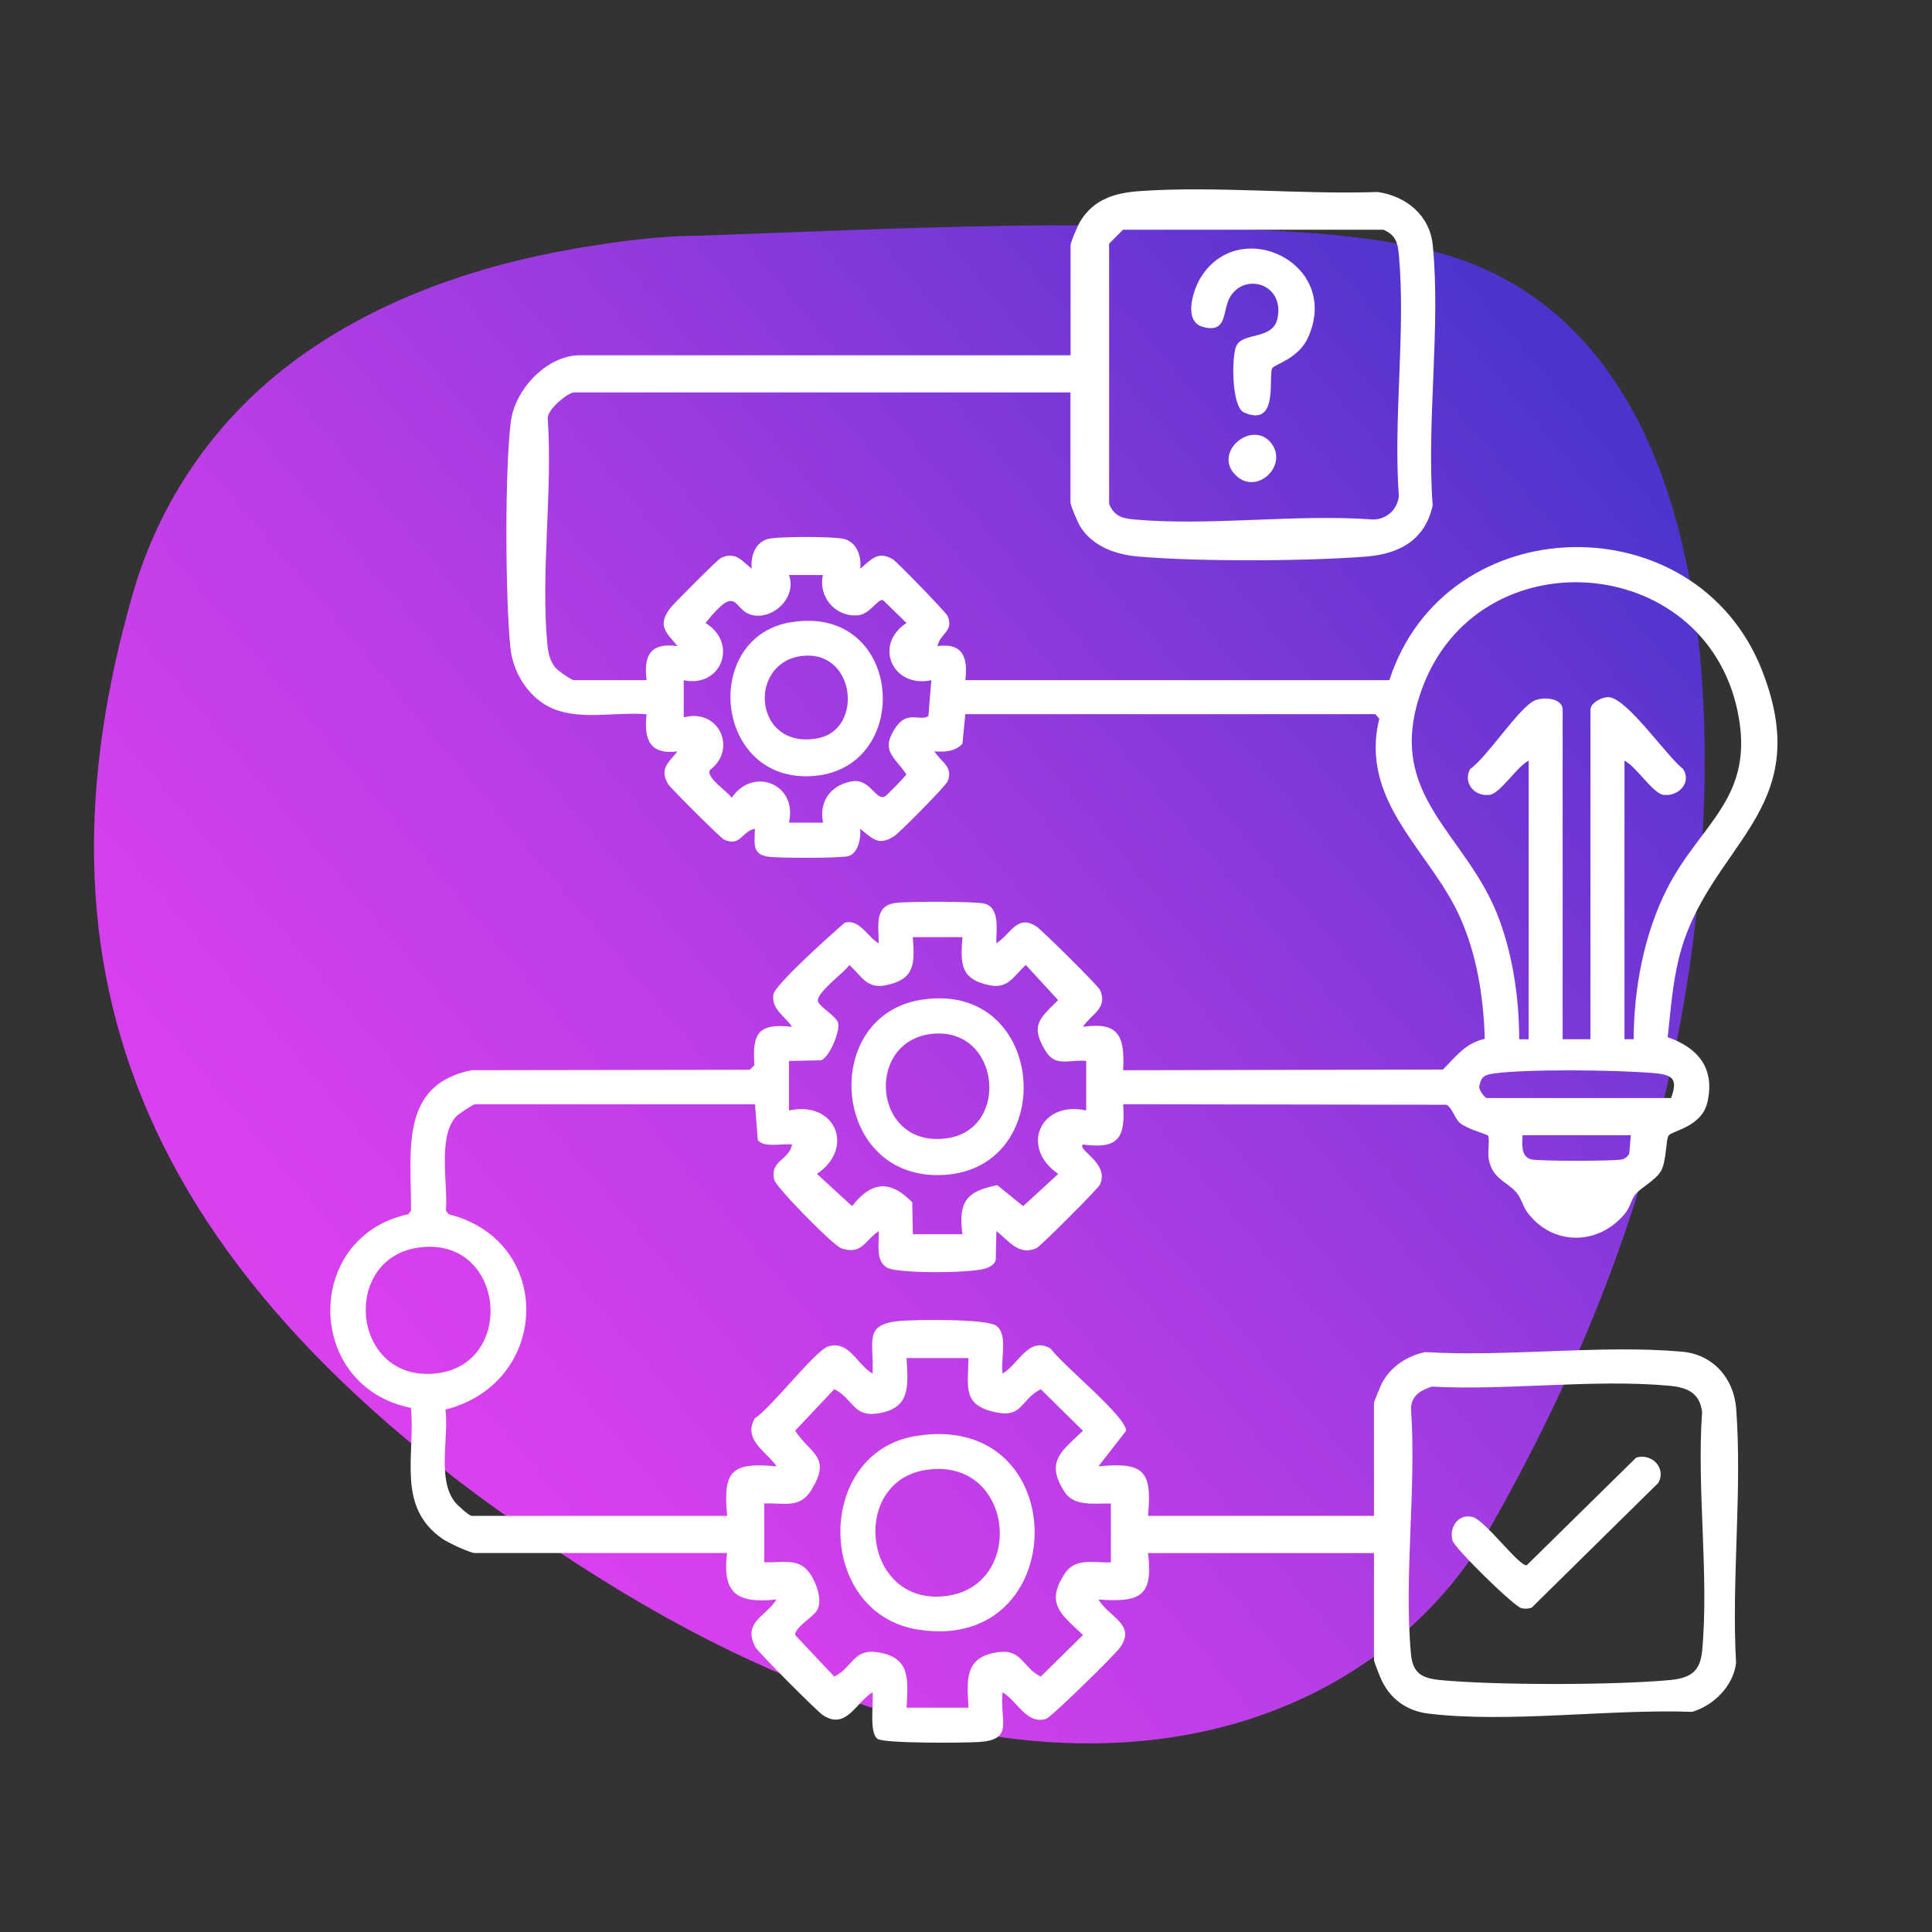 <?xml version="1.0" encoding="UTF-8"?>
<svg xmlns="http://www.w3.org/2000/svg" version="1.1" xmlns:xlink="http://www.w3.org/1999/xlink" viewBox="0 0 500 500">
  <rect x="0" y="0" width="500" height="500" fill="#333333" stroke="none"/>
  <!-- Generator: Adobe Illustrator 29.6.0, SVG Export Plug-In . SVG Version: 2.1.1 Build 207)  -->
  <defs>
    <style>
      .st0 {
        fill: #fff;
      }

      .st1 {
        fill: #606060;
      }

      .st2 {
        display: none;
      }

      .st3 {
        fill: url(#linear-gradient);
      }
    </style>
    <linearGradient id="linear-gradient" x1="83.67" y1="372.28" x2="409.35" y2="98.44" gradientUnits="userSpaceOnUse">
      <stop offset="0" stop-color="#db41ee"/>
      <stop offset=".13" stop-color="#d340ec"/>
      <stop offset=".32" stop-color="#be3ee7"/>
      <stop offset=".56" stop-color="#9b3bdf"/>
      <stop offset=".84" stop-color="#6b36d4"/>
      <stop offset="1" stop-color="#4b34cd"/>
    </linearGradient>
  </defs>
  <g id="Layer_2" class="st2">
    <rect class="st1" x="-275" y="-93" width="1049" height="685"/>
  </g>
  <g id="Layer_1">
    <path class="st3" d="M188.54,60.72c-2.44.09-4.87.18-7.31.27-10.43,0-22.25,1.59-32.51,3.36-26.17,4.53-52.2,13.62-73.54,29.77-19.68,14.89-33.88,35.56-40.73,59.28-27.98,96.8-1.24,178.88,121.24,255.35,122.48,76.47,202.07,35.43,229.42-12.44,27.36-47.87,54.09-111.53,55.96-191.3,1.87-79.78-23.32-128.37-70.57-140.08-16.59-4.11-34.08-4.99-51.1-5.72-20.83-.88-40.56-1.1-61.4-.72-12.71.23-25.42.59-38.12,1.06-10.45.39-20.9.78-31.34,1.17Z"/>
    <path class="st0" d="M277.08,101.56h-128.55c-1.47,0-7.1,4.48-6.77,6.85,1.29,18.72-1.87,40.06-.09,58.46.21,2.15.66,4.22,2.08,5.93.66.8,4.19,3.23,4.77,3.23h18.82c-.83-6.52,1.06-9.78,8.01-8.82-2.93-3.54-5.27-5.2-2.03-9.65.95-1.3,12.42-12.77,13.26-13.16,3.85-1.77,5.36.75,7.99,2.78-.39-3.05.8-6.66,3.97-7.65,2.37-.74,17.7-.75,20.11,0,3.2,1,4.36,4.62,3.97,7.65,2.86-2.33,4.48-4.74,8.44-2.44,1.02.58,13.78,13.74,14.18,14.69,1.71,3.99-2,4.47-2.61,7.78,6.57-.91,7.92,2.98,7.2,8.82h109.74c14.46-44.77,79.43-46.25,96.5-2.39,14.28,36.69-14.34,44.73-21.61,74.48-1.63,6.65-2.11,13.51-2.86,20.3,7.86,2.76,12.27,8.02,10.29,16.78-1.48,6.57-9.21,7.37-10.08,8.74-.69,1.06-.53,6.43-1.86,8.95s-5.1,4.29-6.66,6.16c-1.11,1.34-1.42,3.3-2.5,4.7-6.73,8.63-18.94,8.88-25.53,0-1.17-1.58-1.53-3.67-2.84-5.16-2.55-2.93-6.33-3.5-7.17-8.84-.26-1.59.35-5.05-.16-5.86-.22-.34-5.58-1.75-7.29-3.29-1.37-1.24-2.08-4.18-3.55-4.69l-83.58-.13c.63,8.8-1.29,11.66-10.4,10.42-1.63,1.39,6.96,4.8,4.39,10.4-.49,1.06-15.36,15.93-16.41,16.41-4.62,2.13-7.29-2.05-10.39-4.39l-.16,7.46c-.33,1.09-1.09,1.49-2.03,1.98-2.95,1.53-23.36,1.6-26.1.02-3.12-1.8-1.98-6.41-2.16-9.45-3.69,2.48-4.29,6.18-9.65,4.45-2.08-.68-17.01-15.84-17.43-17.85-1.04-4.99,3.78-4.85,4.67-9.03-2.45-.32-7.27.92-8.88-1.13l-.73-9.29h-72.48c-.45,0-4.23,2.49-4.85,3.16-4.87,5.27-2.08,17.58-2.66,24.37l.68.92c27.52,6.91,26.38,43.71-.81,50.57.96,7.29-2.2,17.91,2.44,23.9.64.83,3.68,3.61,4.4,3.61h66.08c-1.12-11.74,1.08-13.92,12.82-12.82-2.69-3.85-8.86-6.93-5.65-12.45,4.18-2.61,15.65-17.59,19.03-18.61,5.35-1.63,7.47,4.82,11.43,7.05.43-8.38-2.65-12.94,7.58-13.66,4.25-.29,21.75-.57,24.42,1.28,3.15,2.19,1.07,8.87,1.65,12.37,4.16-2.38,6.74-9.82,12.45-6.45,2.86,4.07,19.52,17.52,19.52,21.26l-7.16,9.2c11.74-1.11,13.94,1.09,12.82,12.82h58.48v-29.23c0-.28,1.73-4.45,2.08-5.13,2.24-4.26,6.54-7.07,11.2-8.02,21.42,1.3,45.32-1.97,66.45-.11,8.08.72,13.44,6.94,14.02,14.82,1.58,21.19-1.25,44.31-.04,65.72-.68,5.95-5.77,11.02-11.36,12.67-21.25-.78-47.42,2.96-68.24.46-5.52-.67-9.78-3.67-12.15-8.67-.41-.89-1.96-4.71-1.96-5.25v-27.63h-58.48c1.42,11.4-2.17,12.76-12.82,12.03,2.76,4.6,9.82,6.46,5.6,12.4-1.42,2-17.82,18.08-19.18,18.49-5.03,1.53-7.47-4.69-11.24-6.88-.79,7.29,3.11,12.22-5.98,12.85-3.74.26-24.46.41-26.33-.78-2.31-1.46-1-9.43-1.34-12.08-4.41,2.73-6.79,9.79-12.77,5.97-1.54-.98-16.89-16.4-17.56-17.68-3.33-6.43,2.54-7.75,5.5-12.31-10.12,1.08-14.13-1.39-12.82-12.03h-65.28c-1.28,0-7.01-2.72-8.36-3.66-11.99-8.31-7.02-21.49-8.16-33.89-27.51-5.5-27.94-44.26-.68-50.14l.68-.92c.16-14.93-3.24-32.59,15.72-36.34l71.97-.11,1.2-1.2c-.62-8.33,1.07-10.91,9.72-9.91-1.76-2.77-5.39-4.48-4.82-8.36.36-2.54,15.37-15.93,18.43-18.55,3.83-1.2,5.97,3.74,8.82,5.29.07-4.37-1.32-9.71,4.37-10.45,3-.39,20.81-.45,23.1.21,4.07,1.17,2.87,7.02,2.98,10.24,3.81-2.39,5.33-7.61,10.36-4.36,1.42.91,15.95,15.33,16.44,16.39,2.21,4.8-2.27,6.28-4.39,9.59,9.5-1.39,10.83,2.61,10.41,11.23l82.74-.17c3.55-3.46,5.61-6.72,10.85-7.97-.34-10.81-1.99-21.49-6.39-31.41-7.64-17.2-26.19-29.84-20.91-51.42l-1.01-1.17h-106.13l-.74,7.67c-1.99,2.05-4.57,2.13-7.27,1.96,1.7,2.71,5.03,4.01,3.41,7.78-.53,1.24-12.38,13.26-13.86,14.2-4.05,2.59-5.54.56-8.77-1.96.3,2.26-.47,6.31-2.96,7.06-2,.6-18.01.55-20.7.19-4.48-.58-3.6-3.62-3.57-7.24-3.4.62-3.72,4.77-7.99,2.79-.92-.43-13.96-13.47-14.47-14.36-2.3-3.97.11-5.59,2.44-8.44-7.24.87-8.72-3.13-8.01-9.62-8.27-.74-18.07,1.91-25.54-2.09-5.42-2.9-9.09-9.05-9.7-15.14-1.32-13.16-1.47-45.42.09-58.38,1.01-8.41,9.28-17.31,17.93-17.31h126.95v-28.43c0-.81,1.91-5.27,2.53-6.28,3.56-5.76,9.05-7.34,15.45-7.78,19.86-1.37,41.47.92,61.5.24,7.4,1.06,13.51,6.06,14.26,13.77,2.08,21.2-1.65,45.77-.02,67.35-1.98,8.92-8.59,12.55-17.22,13.23-15.49,1.23-43.91,1.34-59.29-.04-5.65-.51-11.58-2.69-14.7-7.73-.62-1.01-2.54-5.47-2.54-6.28v-28.43h0ZM360.1,132.5c1.02-1.02,1.8-2.62,1.92-4.09-1.46-20.14,1.81-42.69,0-62.55-.28-3.11-.91-5.11-4-6.41h-67.37l-3.61,3.61v67.37c1.3,3.09,3.3,3.72,6.41,4,19.61,1.79,41.87-1.46,61.77.01,1.75.09,3.64-.7,4.87-1.94h0ZM213,148.81h-8.82c2.17,5.97-4.41,11.85-9.83,10.28-4.77-1.39-3.33-8.38-11.77,2.14,8.55,5.19,4.13,16.88-5.63,14.81v9.62c9.11-2.49,13.96,8.29,6.77,13.62-1.04,2,4.5,5.46,5.65,7.19,5.48-8.16,17.13-3.61,14.81,6.43h8.82c-1.09-5.47,1.94-9.66,7.37-10.68,4.79-.9,6.29,5.11,8.64,3.91.5-.26,5.49-5.37,5.55-5.76-3.27-4.74-6.85-6.17-2.67-12.23,3.01-4.36,6.27-1.37,8.38-2.83l.75-9.27c-10.02,2.13-15.05-9.14-6.43-14.81l-6.1-5.95c-1.39-.24-3.4,3.66-6.38,3.95-5.82.56-10.4-4.64-9.14-10.41h.01ZM395.62,268.95v-72.08c-2.95,1.37-7.31,8.44-10.06,8.83-3.99.57-7.03-3.16-5.08-6.69,4.45-3.1,12.66-15.99,16.74-17.74,2.38-1.02,7.19-.56,7.19,2.38v85.3h7.2v-85.3c0-1.74,3.12-3.44,4.92-3.2,4.79.62,14.7,15.1,19.01,18.53,2.39,3.51-1.2,7.28-5.07,6.72-2.75-.4-7.11-7.46-10.06-8.83v72.08h2.39c.02-13.11,2.7-27.29,8.66-39,8.71-17.09,22.95-23.46,18.21-45.95-8.69-41.31-67.37-45.4-81.73-5.54-10.04,27.83,11.97,36.98,20.2,59.86,3.49,9.68,5.02,20.36,5.02,30.64h2.43ZM249.05,242.53h-12.82c.55,6.95.53,11.01-7.18,12.49-4.75.91-6.14-2.5-9.23-5.27-1.23,1.9-9.12,7.52-8.06,9.59.8,1.56,4.67,3.66,5.14,5.39.57,2.1-2.25,9.02-4.45,9.68l-8.26.16v12.82c11.94-2.65,17.22,9.68,7.23,16.41l9.09,8.35c5.02-6.41,9.83-6.9,15.58-.98l.16,8.25h12.82c-1.08-8.33.95-11.12,9.03-12.7l6.69,5.43,9.09-8.35c-9.99-6.73-4.71-19.06,7.23-16.41v-12.82c-4.43-.43-7.92,1.73-10.57-2.65-3.99-6.59-1.45-8.36,3.3-13.09l-8.35-9.09c-3.1,2.76-4.48,6.18-9.23,5.27-7.72-1.48-7.74-5.55-7.18-12.49h-.02ZM432.47,284.18c1.8-4.92.5-6-4.36-6.45-9.11-.83-32.95-1.13-41.65.11-2.03.29-3.13.77-3.52,2.9-.61,1.03,1.35,3.43,1.87,3.43h47.66,0ZM422.06,293.79h-28.03c-.07,2.14-.51,5.47,2.16,6.24,1.73.51,21.99.5,23.7,0,.78-.23,1.36-.75,1.76-1.43l.4-4.81h0ZM108.69,322.82c-20.86,2.58-17.73,35.39,4.52,32.57,20.41-2.59,17.41-35.27-4.52-32.57ZM250.65,351.46h-16.03c.4,7.25,1.14,13.15-7.67,14.37-6.22.87-6.28-4.03-11.04-6.31l-10.14,10.75c4.24,6.26,9.44,6.78,4.19,15.38-2.98,4.88-7.18,3.23-12.17,3.44v15.22c4.99.22,9.2-1.45,12.17,3.44,1.45,2.38,2.95,6.51,1.48,9.02-1.02,1.74-5.67,4.34-5.67,6.37l10.14,10.75c4.76-2.27,4.81-7.18,11.04-6.31,8.81,1.23,8.07,7.13,7.67,14.37h16.03c-.4-7.25-1.14-13.15,7.67-14.37,6.22-.87,6.28,4.03,11.04,6.31l10.91-10.75c-5.54-5.32-9.88-8.03-4.69-15.92,2.77-4.22,7.54-2.69,11.91-2.9v-15.22c-3.97-.09-9.42.9-11.92-2.9-5.18-7.9-.86-10.59,4.69-15.92l-10.91-10.75c-5.19,2.6-4.63,7.44-11.55,5.99-8.88-1.85-7.24-6.49-7.16-14.06h.01ZM370.58,358.85c-2.92.95-5.41,2.37-5.41,5.81,1.43,20.39-1.86,43.24-.02,63.32.46,5.04,2.77,6.34,7.61,6.82,14.3,1.37,45,1.34,59.34,0,5.29-.5,7.91-2.09,8.42-7.61,1.8-19.57-1.43-41.87-.02-61.73-.58-5.02-3.9-6.4-8.4-6.82-19.4-1.81-41.81,1.26-61.53.22h.01Z"/>
    <path class="st0" d="M423.43,377.22c4.09-1.2,7.86,2.71,5.75,6.54l-32.73,32.25c-.87.39-1.73.38-2.64.21-1.92-.35-17.28-15.48-17.88-17.47-1.08-3.52,1.69-7.24,5.3-6.11,3.29,1.02,11.92,12.78,13.89,12.44l28.32-27.85h0Z"/>
    <path class="st0" d="M329.27,95.27c-1.15,1.82,1.88,15.59-7.33,11.47-3.27-1.47-3.21-14.45-2-17.18,1.62-3.66,9.38-1.52,10.63-7,2.11-9.32-8.93-12.28-12.47-5.25-1.68,3.33-.51,9.04-6.8,7.29-5.03-1.4-2.66-9.17-.75-12.44,9.84-16.78,36.69-4.22,27.99,15.17-2.47,5.5-8.64,6.93-9.27,7.95h0Z"/>
    <path class="st0" d="M328.91,114.59c4.7,5.83-3.71,13.81-9.15,8.36-5.97-5.98,4.3-14.37,9.15-8.36Z"/>
    <path class="st0" d="M236.83,371.67c41.31-6.96,40.92,56.39.8,50.08-26.57-4.18-26.86-45.68-.8-50.08ZM239.22,380.49c-19.22,3.32-15.88,34.97,5.35,32.59,21.27-2.38,17.88-36.59-5.35-32.59Z"/>
    <path class="st0" d="M238.43,258.74c32.96-5.19,35.95,44.99,4.53,45.38-27.87.35-30.64-41.27-4.53-45.38ZM241.66,267.52c-18.2,1.46-15.88,30.16,3.73,27.01,16-2.56,13.36-28.38-3.73-27.01Z"/>
    <path class="st0" d="M204.79,161.02c29.52-4.74,31.88,39.02,4.57,39.87-24.68.77-27.68-36.17-4.57-39.88h0ZM207.21,169.81c-13.84,2.02-12.09,24.31,4.41,21.26,12.06-2.24,9.77-23.32-4.41-21.26Z"/>
  </g>
</svg>